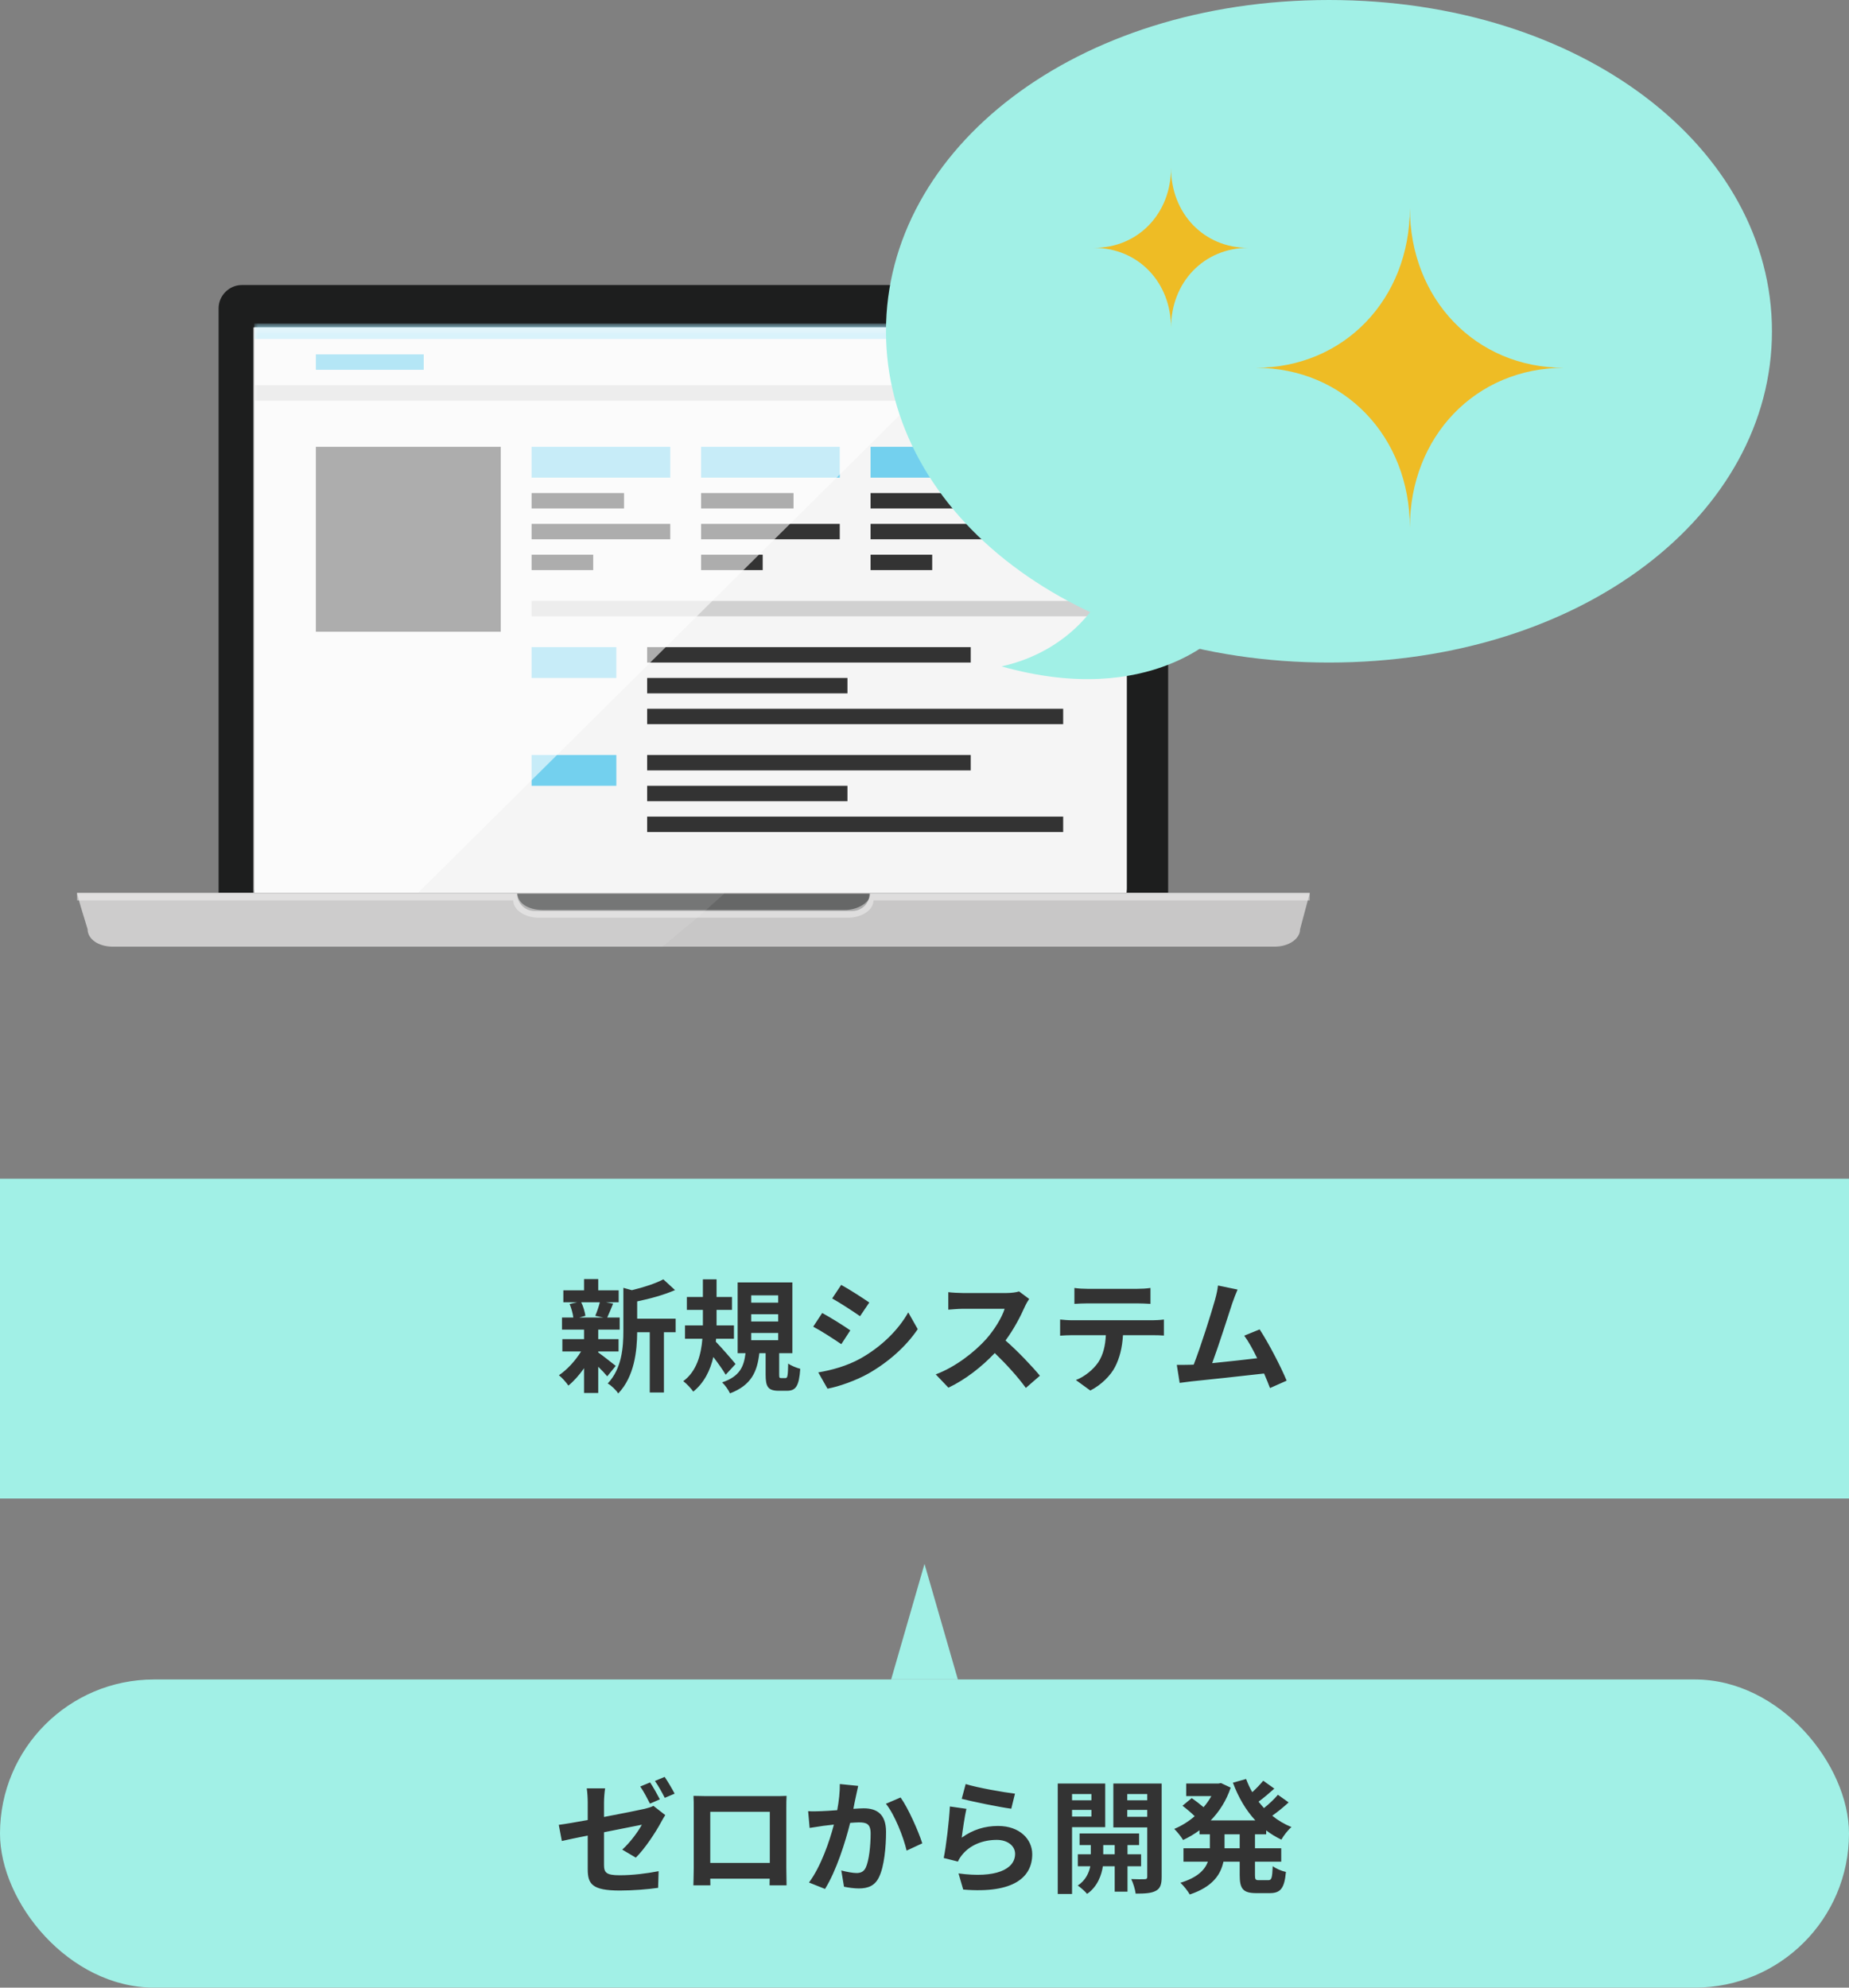 <svg width="240" height="258" viewBox="0 0 240 258" fill="none" xmlns="http://www.w3.org/2000/svg">
<rect x="0" y="0" width="240" height="258" fill="#808080" stroke="none"/>
<rect y="218" width="240" height="40" rx="20" fill="#A1F0E6"/>
<path d="M84.384 231.366L83.104 231.894C83.536 232.502 84.032 233.462 84.368 234.118L85.648 233.558C85.344 232.966 84.784 231.958 84.384 231.366ZM86.272 230.646L85.008 231.174C85.44 231.766 85.952 232.71 86.288 233.366L87.568 232.822C87.28 232.262 86.688 231.254 86.272 230.646ZM76.288 242.63C76.288 244.518 76.816 245.398 80.448 245.398C82.176 245.398 84.096 245.238 85.424 245.046L85.488 242.886C83.904 243.19 82.112 243.414 80.432 243.414C78.688 243.414 78.4 243.062 78.4 242.07V237.83C80.656 237.382 82.816 236.95 83.312 236.854C82.864 237.686 81.824 239.142 80.768 240.086L82.528 241.126C83.68 240.006 85.136 237.798 85.84 236.47C85.984 236.182 86.208 235.83 86.352 235.606L84.816 234.406C84.528 234.566 84.144 234.678 83.68 234.79C82.96 234.95 80.72 235.414 78.4 235.846V233.974C78.4 233.414 78.464 232.614 78.544 232.134H76.16C76.24 232.614 76.288 233.43 76.288 233.974V236.246C74.704 236.534 73.296 236.774 72.528 236.87L72.928 238.966C73.6 238.806 74.864 238.55 76.288 238.262V242.63ZM90.016 233.11C90.048 233.558 90.048 234.214 90.048 234.662V242.486C90.048 243.254 90 244.646 90 244.726H92.208C92.208 244.678 92.208 244.31 92.192 243.862H99.904C99.904 244.326 99.888 244.694 99.888 244.726H102.096C102.096 244.662 102.064 243.126 102.064 242.502V234.662C102.064 234.182 102.064 233.59 102.096 233.11C101.52 233.142 100.912 233.142 100.512 233.142H91.712C91.28 233.142 90.672 233.126 90.016 233.11ZM92.192 235.174H99.92V241.814H92.192V235.174ZM111.392 231.814L109.008 231.574C109.024 232.582 108.896 233.75 108.672 234.966C107.856 235.03 107.104 235.078 106.608 235.094C106.016 235.11 105.472 235.142 104.896 235.094L105.088 237.27C105.568 237.19 106.416 237.078 106.864 236.998C107.168 236.966 107.664 236.902 108.24 236.838C107.664 239.03 106.56 242.262 105.008 244.358L107.088 245.19C108.56 242.838 109.744 239.046 110.352 236.614C110.8 236.582 111.2 236.55 111.456 236.55C112.464 236.55 113.008 236.726 113.008 238.006C113.008 239.59 112.8 241.526 112.368 242.438C112.112 242.966 111.696 243.126 111.168 243.126C110.736 243.126 109.824 242.966 109.2 242.79L109.552 244.902C110.096 245.014 110.848 245.126 111.472 245.126C112.672 245.126 113.568 244.774 114.096 243.654C114.784 242.262 115.008 239.67 115.008 237.782C115.008 235.478 113.808 234.726 112.112 234.726C111.776 234.726 111.296 234.758 110.768 234.79C110.88 234.214 110.992 233.622 111.104 233.142C111.184 232.742 111.296 232.23 111.392 231.814ZM116.896 233.318L114.992 234.134C116.128 235.542 117.264 238.438 117.68 240.214L119.712 239.27C119.232 237.75 117.888 234.694 116.896 233.318ZM125.344 231.574L124.832 233.494C126.08 233.814 129.648 234.566 131.264 234.774L131.744 232.822C130.352 232.662 126.864 232.054 125.344 231.574ZM125.44 234.79L123.296 234.486C123.184 236.47 122.816 239.606 122.496 241.174L124.336 241.638C124.48 241.318 124.64 241.062 124.928 240.71C125.936 239.494 127.568 238.822 129.376 238.822C130.768 238.822 131.76 239.59 131.76 240.63C131.76 242.662 129.216 243.83 124.416 243.174L125.024 245.27C131.68 245.83 133.984 243.59 133.984 240.678C133.984 238.742 132.352 237.014 129.552 237.014C127.872 237.014 126.288 237.478 124.832 238.534C124.944 237.622 125.232 235.67 125.44 234.79ZM141.664 232.87V233.686H139.152V232.87H141.664ZM139.152 235.798V234.934H141.664V235.798H139.152ZM143.456 237.174V231.51H137.296V245.846H139.152V237.174H143.456ZM143.2 240.694V239.494H144.688V240.694H143.2ZM148.112 242.246V240.694H146.352V239.494H147.856V237.99H140.128V239.494H141.584V240.694H139.904V242.246H141.52C141.36 243.062 140.912 244.102 139.888 244.742C140.256 244.998 140.832 245.494 141.104 245.83C142.464 244.902 142.992 243.35 143.152 242.246H144.688V245.542H146.352V242.246H148.112ZM146.32 235.83V234.934H148.912V235.83H146.32ZM148.912 232.87V233.686H146.32V232.87H148.912ZM150.784 231.51H144.512V237.206H148.912V243.606C148.912 243.83 148.832 243.926 148.576 243.926C148.336 243.942 147.552 243.942 146.832 243.91C147.088 244.406 147.344 245.27 147.408 245.798C148.624 245.798 149.456 245.75 150.032 245.43C150.608 245.126 150.784 244.598 150.784 243.622V231.51ZM160.912 239.91H158.944V238.102H160.912V239.91ZM164.352 238.102V237.59C164.96 238.054 165.616 238.454 166.32 238.79C166.608 238.278 167.184 237.526 167.632 237.158C166.72 236.79 165.888 236.294 165.136 235.686C165.84 235.19 166.608 234.566 167.264 233.958L165.872 232.966C165.424 233.51 164.72 234.166 164.064 234.694C163.824 234.422 163.584 234.15 163.36 233.862C164.016 233.382 164.752 232.758 165.408 232.166L163.968 231.142C163.6 231.59 163.072 232.15 162.544 232.63C162.224 232.086 161.968 231.51 161.744 230.918L160.032 231.398C160.736 233.286 161.696 234.95 162.944 236.294H157.152C158.272 235.142 159.184 233.718 159.744 232.038L158.48 231.446L158.144 231.51H153.968V233.142H157.232C156.944 233.654 156.608 234.134 156.224 234.582C155.776 234.198 155.168 233.734 154.688 233.398L153.488 234.39C154.016 234.79 154.656 235.334 155.072 235.75C154.256 236.454 153.344 237.014 152.416 237.398C152.784 237.75 153.312 238.406 153.568 238.838C154.304 238.486 155.024 238.07 155.696 237.574V238.102H157.04V239.91H153.616V241.654H156.784C156.384 242.726 155.424 243.718 153.216 244.39C153.616 244.742 154.192 245.478 154.432 245.91C157.392 244.918 158.448 243.334 158.8 241.654H160.912V243.398C160.912 245.174 161.344 245.734 163.072 245.734H164.816C166.224 245.734 166.72 245.094 166.912 242.982C166.368 242.87 165.6 242.55 165.2 242.23C165.136 243.734 165.056 244.054 164.64 244.054H163.408C162.96 244.054 162.896 243.958 162.896 243.382V241.654H166.304V239.91H162.896V238.102H164.352Z" fill="#333333"/>
<rect y="153" width="240" height="41.515" fill="#A1F0E6"/>
<path d="M77.858 169.038C77.73 169.582 77.474 170.318 77.266 170.798L78.322 171.022H75.186L75.986 170.798C75.922 170.318 75.714 169.582 75.442 169.038H77.858ZM77.65 175.422H80.29V173.822H77.65V172.59H80.434V171.022H78.818C79.042 170.542 79.298 169.902 79.586 169.214L78.658 169.038H80.306V167.486H77.65V166.03H75.81V167.486H73.122V169.038H74.914L73.938 169.262C74.162 169.806 74.354 170.494 74.418 171.022H72.946V172.59H75.81V173.822H72.994V175.422H75.426C74.69 176.622 73.586 177.822 72.546 178.51C72.946 178.814 73.49 179.438 73.778 179.854C74.466 179.294 75.186 178.494 75.81 177.598V180.814H77.65V177.406C78.114 177.854 78.562 178.334 78.818 178.654L79.922 177.294C79.554 177.006 78.226 175.95 77.65 175.55V175.422ZM87.698 171.166H82.706V168.926C84.386 168.574 86.21 168.078 87.618 167.454L86.098 166.062C85.122 166.59 83.538 167.102 82.018 167.47L80.914 167.166V172.702C80.914 174.91 80.722 177.63 78.882 179.582C79.314 179.806 80.002 180.462 80.242 180.878C82.354 178.686 82.69 175.31 82.706 172.926H84.338V180.75H86.178V172.926H87.698V171.166ZM95.474 177.054C95.122 176.606 93.586 174.846 92.914 174.158L92.946 173.774H95.266V172.046H93.01V171.806V170.03H95.01V168.35H93.01V166.062H91.234V168.35H89.154V170.03H91.234V171.806V172.046H88.914V173.774H91.17C91.01 175.79 90.45 177.982 88.69 179.278C89.122 179.598 89.714 180.238 89.986 180.638C91.426 179.47 92.194 177.854 92.594 176.142C93.202 176.942 93.842 177.838 94.194 178.446L95.474 177.054ZM97.506 173.022H101.01V173.966H97.506V173.022ZM97.506 170.59H101.01V171.534H97.506V170.59ZM97.506 168.142H101.01V169.086H97.506V168.142ZM101.41 178.878C101.17 178.878 101.138 178.83 101.138 178.398V175.646H102.85V166.462H95.746V175.646H96.77C96.562 177.342 96.066 178.654 93.73 179.438C94.082 179.758 94.562 180.414 94.754 180.862C97.57 179.79 98.29 177.998 98.562 175.646H99.378V178.43C99.378 179.998 99.682 180.526 101.09 180.526H102.146C103.282 180.526 103.714 179.95 103.874 177.678C103.394 177.55 102.658 177.262 102.306 176.99C102.274 178.67 102.21 178.878 101.954 178.878H101.41ZM109.186 166.782L108.018 168.542C109.074 169.134 110.738 170.222 111.634 170.846L112.834 169.07C112.002 168.494 110.242 167.358 109.186 166.782ZM106.21 178.142L107.41 180.254C108.834 179.998 111.122 179.198 112.754 178.27C115.378 176.766 117.634 174.734 119.122 172.526L117.89 170.35C116.61 172.638 114.386 174.83 111.666 176.35C109.922 177.31 108.002 177.838 106.21 178.142ZM106.722 170.43L105.554 172.206C106.626 172.766 108.29 173.854 109.202 174.478L110.37 172.686C109.554 172.11 107.794 171.006 106.722 170.43ZM133.586 168.606L132.274 167.63C131.954 167.742 131.314 167.838 130.626 167.838H124.978C124.498 167.838 123.522 167.79 123.09 167.726V169.998C123.426 169.982 124.306 169.886 124.978 169.886H130.402C130.05 171.022 129.074 172.606 128.018 173.806C126.514 175.486 124.034 177.438 121.458 178.398L123.106 180.126C125.298 179.086 127.426 177.422 129.122 175.63C130.626 177.086 132.114 178.718 133.154 180.158L134.978 178.574C134.034 177.422 132.098 175.374 130.514 173.998C131.586 172.558 132.482 170.846 133.026 169.598C133.17 169.278 133.458 168.782 133.586 168.606ZM139.458 167.182V169.246C139.954 169.214 140.626 169.182 141.186 169.182H147.602C148.162 169.182 148.786 169.214 149.33 169.246V167.182C148.786 167.262 148.146 167.294 147.602 167.294H141.17C140.642 167.294 139.986 167.262 139.458 167.182ZM137.602 171.278V173.374C138.05 173.342 138.658 173.31 139.138 173.31H143.538C143.474 174.654 143.202 175.854 142.546 176.846C141.906 177.774 140.786 178.702 139.65 179.134L141.522 180.494C142.946 179.774 144.178 178.526 144.738 177.422C145.314 176.302 145.666 174.958 145.762 173.31H149.618C150.066 173.31 150.674 173.326 151.074 173.358V171.278C150.658 171.342 149.954 171.374 149.618 171.374H139.138C138.642 171.374 138.082 171.326 137.602 171.278ZM160.638 167.39L158.094 166.862C158.03 167.406 157.934 167.902 157.71 168.718C157.246 170.382 155.87 174.766 154.942 177.134C154.798 177.134 154.638 177.15 154.51 177.15C153.982 177.166 153.294 177.166 152.75 177.166L153.118 179.502C153.63 179.438 154.222 179.358 154.622 179.31C156.638 179.102 161.486 178.59 164.078 178.286C164.382 178.974 164.638 179.63 164.846 180.174L167.006 179.214C166.27 177.422 164.638 174.286 163.502 172.558L161.502 173.374C162.03 174.078 162.622 175.15 163.182 176.302C161.566 176.494 159.294 176.75 157.342 176.942C158.142 174.798 159.438 170.734 159.95 169.166C160.19 168.462 160.43 167.87 160.638 167.39Z" fill="#333333"/>
<path d="M120 203L124.33 218H115.67L120 203Z" fill="#A1F0E6"/>
<path d="M151.625 40V119.75C151.625 121.375 150.25 122.75 148.625 122.75H31.375C29.75 122.75 28.375 121.375 28.375 119.75V40C28.375 38.375 29.75 37 31.375 37H148.625C150.25 37 151.625 38.375 151.625 40Z" fill="#1D1E1E"/>
<path opacity="0.3" d="M82.375 56.875H82.625L82.375 55.75V56.875Z" fill="#F4F4F5"/>
<path d="M146.25 115.375C146.25 117.625 144.375 119.5 142.125 119.5H37.125C36.875 119.5 36.5 119.5 36.25 119.375C34.375 119 33 117.375 33 115.375C33 91.083 33.008 66.792 32.999 42.5H146.25C146.25 66.792 146.25 91.083 146.25 115.375Z" fill="#DFDFDF"/>
<path d="M146.25 115.375C146.25 117.625 144.375 119.5 142.125 119.5H37.125C36.875 119.5 36.5 119.5 36.25 119.375C34.375 119 33 117.375 33 115.375C33 91.083 33.008 66.792 32.999 42.5H146.25C146.25 66.792 146.25 91.083 146.25 115.375Z" fill="white" fill-opacity="0.7"/>
<mask id="mask0" mask-type="alpha" maskUnits="userSpaceOnUse" x="32" y="42" width="115" height="78">
<path d="M146.25 115.375C146.25 117.625 144.375 119.5 142.125 119.5H37.125C36.875 119.5 36.5 119.5 36.25 119.375C34.375 119 33 117.375 33 115.375C33 91.083 33.008 66.792 32.999 42.5H146.25C146.25 66.792 146.25 91.083 146.25 115.375Z" fill="#DFDFDF"/>
<path d="M146.25 115.375C146.25 117.625 144.375 119.5 142.125 119.5H37.125C36.875 119.5 36.5 119.5 36.25 119.375C34.375 119 33 117.375 33 115.375C33 91.083 33.008 66.792 32.999 42.5H146.25C146.25 66.792 146.25 91.083 146.25 115.375Z" fill="white" fill-opacity="0.7"/>
</mask>
<g mask="url(#mask0)">
<rect x="41" y="58" width="24" height="24" fill="#333333"/>
<rect x="41" y="46" width="14" height="2" fill="#44C1E8"/>
<rect x="33" y="42" width="114" height="2" fill="#A1E0F4"/>
<rect x="33" y="50" width="114" height="2" fill="#D1D1D1"/>
<rect x="69" y="78" width="73" height="2" fill="#D1D1D1"/>
<rect x="69" y="58" width="18" height="4" fill="#73D0EE"/>
<rect x="91" y="58" width="18" height="4" fill="#73D0EE"/>
<rect x="113" y="58" width="18" height="4" fill="#73D0EE"/>
<rect x="69" y="84" width="11" height="4" fill="#73D0EE"/>
<rect x="69" y="98" width="11" height="4" fill="#73D0EE"/>
<rect x="69" y="64" width="12" height="2" fill="#333333"/>
<rect x="91" y="64" width="12" height="2" fill="#333333"/>
<rect x="113" y="64" width="12" height="2" fill="#333333"/>
<rect x="84" y="84" width="42" height="2" fill="#333333"/>
<rect x="84" y="98" width="42" height="2" fill="#333333"/>
<rect x="84" y="88" width="26" height="2" fill="#333333"/>
<rect x="84" y="102" width="26" height="2" fill="#333333"/>
<rect x="84" y="92" width="54" height="2" fill="#333333"/>
<rect x="84" y="106" width="54" height="2" fill="#333333"/>
<rect x="69" y="68" width="18" height="2" fill="#333333"/>
<rect x="91" y="68" width="18" height="2" fill="#333333"/>
<rect x="113" y="68" width="18" height="2" fill="#333333"/>
<rect x="69" y="72" width="8" height="2" fill="#333333"/>
<rect x="91" y="72" width="8" height="2" fill="#333333"/>
<rect x="113" y="72" width="8" height="2" fill="#333333"/>
</g>
<path d="M128.125 42.625L50.875 119.25H33.625C33.25 119.25 32.875 118.875 32.875 118.5C32.875 93.167 32.875 67.833 32.875 42.5H128.125V42.625Z" fill="white" fill-opacity="0.6"/>
<path d="M170 116L169.75 116.875L168.75 120.625C168.75 121.875 167.25 122.875 165.5 122.875H14.625C12.75 122.875 11.375 121.875 11.375 120.625L10.5 117.75L10 116V115.875H170V116Z" fill="#C8C7C7"/>
<path d="M112.875 116C112.875 117.25 111.875 118.25 110.625 118.25H69.375C68.125 118.25 67.125 117.25 67.125 116H112.875Z" fill="#666767"/>
<path opacity="0.5" d="M170 116V116.875H113.375C113.375 118.125 111.875 119.125 110 119.125H70C68.125 119.125 66.625 118.125 66.625 116.875H10V116H67.125C67.125 116.25 67.25 116.375 67.25 116.5C67.625 117.5 68.875 118.125 70.5 118.125H109.625C111.125 118.125 112.5 117.375 112.875 116.5C112.875 116.375 113 116.125 113 116H170Z" fill="#F4F4F5"/>
<path opacity="0.1" d="M94 116L91.5 118.25L90.5 119.125L89.125 120.25L86 122.875H14.625C12.75 122.875 11.375 121.875 11.375 120.625L10.5 117.75L10 116V115.875H94V116Z" fill="white"/>
<path d="M230 43C230 66.748 205.361 86 172.5 86C139.639 86 115 66.748 115 43C115 19.252 139.639 0 172.5 0C205.361 0 230 19.252 230 43Z" fill="#A1F0E6"/>
<path d="M130 86.5C139 84.5 142.5 78 142.5 78L158.5 82C158.5 82 149.5 92 130 86.5Z" fill="#A1F0E6"/>
<path d="M183 26.985C183 38.847 174.429 47.743 163 47.743C174.429 47.743 183 56.639 183 68.501C183 56.639 191.571 47.743 203 47.743C191.571 47.743 183 38.847 183 26.985Z" fill="#EEBC25"/>
<path d="M152 21.796C152 27.727 147.714 32.175 142 32.175C147.714 32.175 152 36.623 152 42.553C152 36.623 156.286 32.175 162 32.175C156.286 32.175 152 27.727 152 21.796Z" fill="#EEBC25"/>
</svg>

